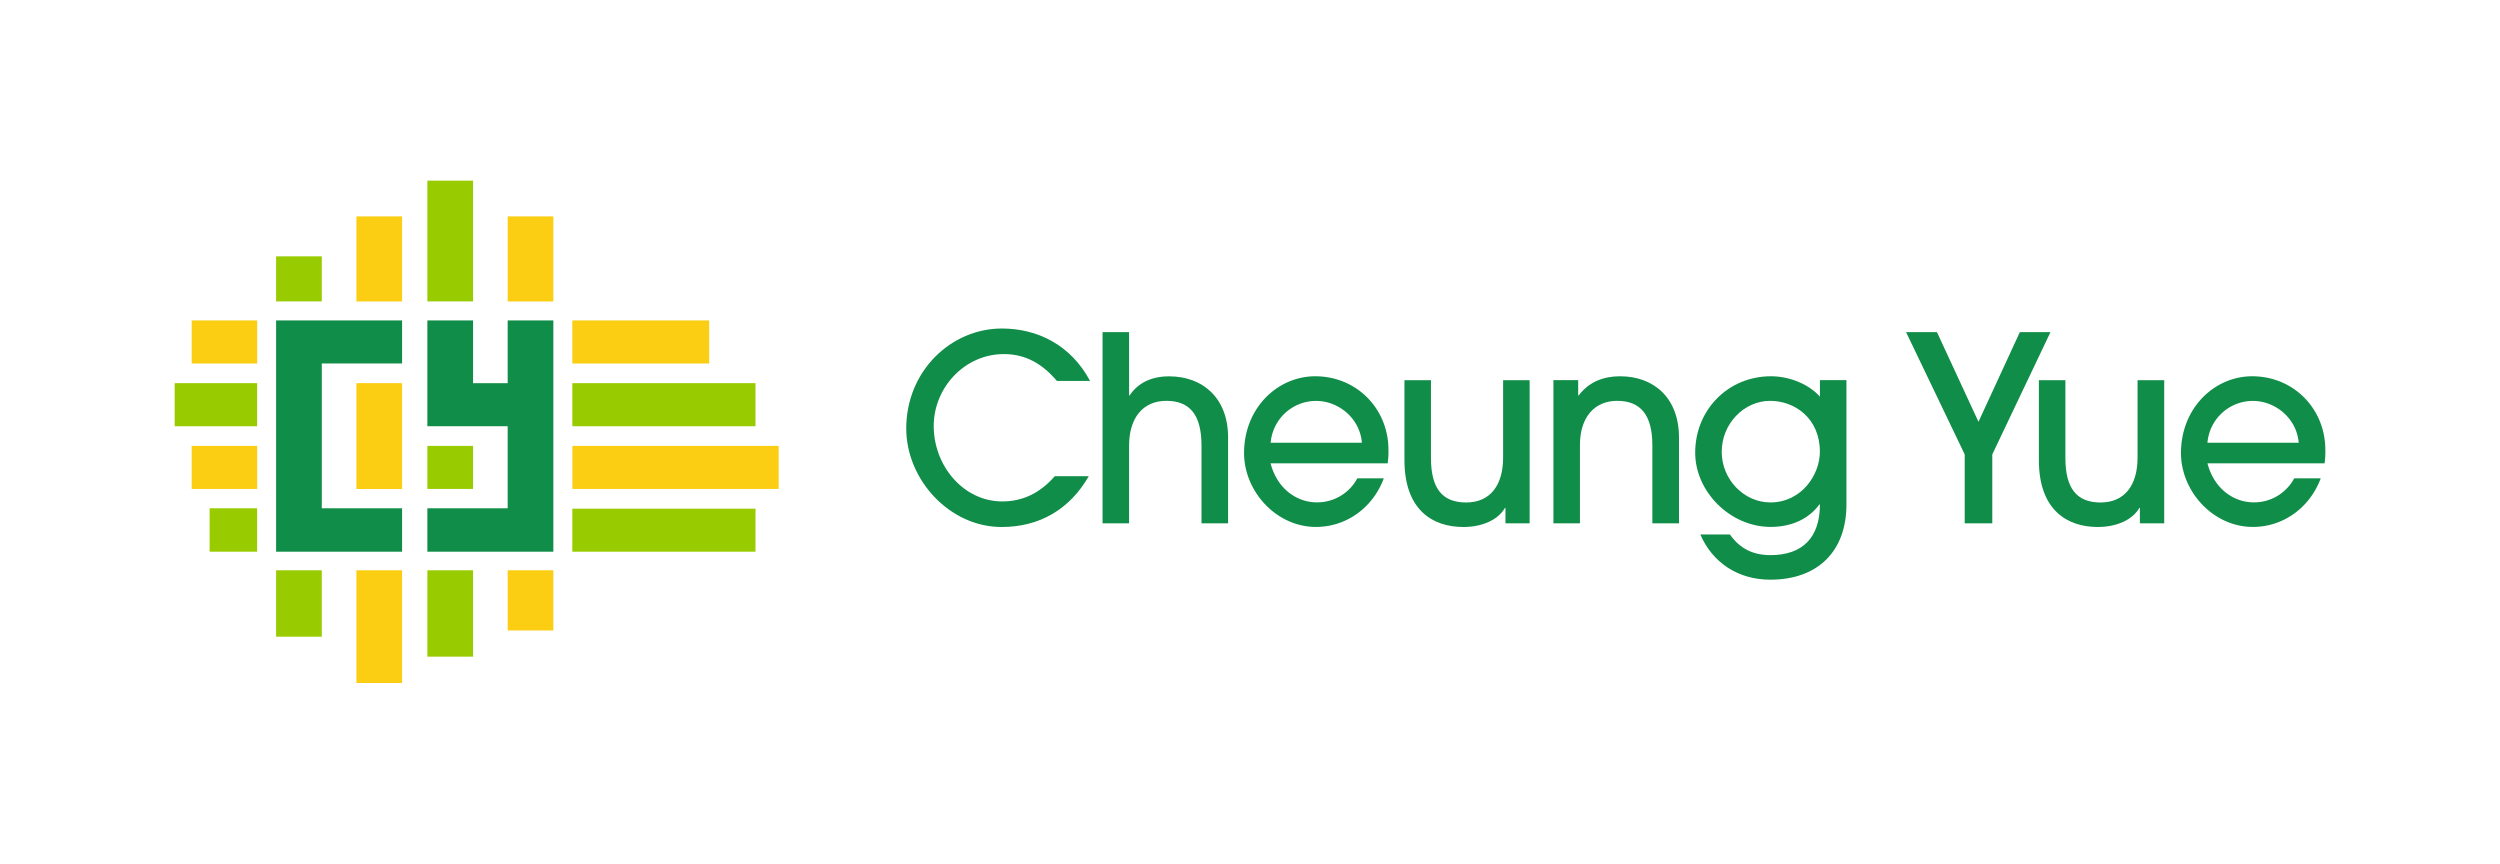 <svg xmlns="http://www.w3.org/2000/svg" viewBox="0 0 1781.3 615.33"><defs><style>.cls-1{fill:#fff;}.cls-2{fill:#108d48;}.cls-3{fill:#9c0;}.cls-4{fill:#fbce13;}</style></defs><g id="Layer_2" data-name="Layer 2"><g id="Layer_1-2" data-name="Layer 1"><g id="Layer_2-2" data-name="Layer 2"><g id="Layer_1-2-2" data-name="Layer 1-2"><rect class="cls-1" width="1781.3" height="615.33"/><path class="cls-2" d="M775.82,339.21C762.21,363,740.58,375.5,713.67,375.5c-37.24,0-67.95-33.89-67.95-70.18,0-41.06,32-71.25,68.13-71.25,25.43,0,49.24,11.79,62.85,37.37H753.08c-10.19-12-22-19.15-37.79-19.15-28.16,0-50,24.12-50,51.2,0,28.54,21.26,53.79,48.87,53.79,14,0,26.54-5.53,37.42-18h24.18Z"/><path class="cls-2" d="M856.09,372.87V317.48c0-21.92-8.34-31.87-25.06-31.87s-26.54,12.16-26.54,32.06v55.2H785.6V236.66h18.89v45.1h.38c6-9,15.6-13.61,28.16-13.61,24,0,42,15.49,42,43.46v61.26Z"/><path class="cls-2" d="M905.32,330.15c4.35,17,17.6,27.79,33.07,27.79a32.36,32.36,0,0,0,28.72-17.13H986c-7.82,21-26.72,34.64-48.35,34.64-28.34,0-51.22-25.39-51.22-52.66,0-32.25,24-54.69,50.71-54.69,29.6,0,52.16,23.19,52.16,52.48a57.81,57.81,0,0,1-.56,9.57Zm65.07-14.69c-1.43-17.32-16.53-29.8-32.69-29.8a32.5,32.5,0,0,0-32.33,29.8Z"/><path class="cls-2" d="M1072.67,372.87v-11h-.37c-4.91,8.64-16.35,13.62-29.6,13.62-21.63,0-42-11.79-42-47.69V270.92h18.89v55.43c0,21.36,7.83,31.68,25.06,31.68S1071,345.69,1071,326V270.92h18.89V372.87Z"/><path class="cls-2" d="M1177.34,372.87V317.29c0-21.54-8.34-31.68-25.06-31.68s-26.54,12.35-26.54,31.5v55.76h-18.89v-102h17.64v10.84h.38c7.45-9.76,17.78-13.61,29.45-13.61,24.18,0,42,15.49,42,43.65v61.12h-19Z"/><path class="cls-2" d="M1296.33,359.44c-7.83,10.7-20.34,16-34.69,16-28.9,0-53.78-25.21-53.78-52.85,0-30.75,23.62-54.5,54-54.5,13.06,0,26.91,5.54,34.88,14.55V270.87h18.89v88.57c0,33.14-20.14,53.6-54.32,53.6-23.07,0-41.27-12.34-49.79-32.24h21.07c7.09,10.14,16.54,14.74,28.9,14.74,23.07,0,35.25-12.72,35.25-36.1Zm.37-37.55c0-23.93-18-36.28-35.43-36.28-18.71,0-34.51,16.38-34.51,36.28s16,36.1,34.69,36.1c22,0,35.25-19.53,35.25-36.12Z"/><path class="cls-2" d="M1399.89,372.87v-49.1l-41.77-87.11h22l29.59,63.88,29.46-63.88H1461l-41.46,87.11v49.1Z"/><path class="cls-2" d="M1524.71,372.87v-11h-.37c-4.91,8.64-16.35,13.62-29.6,13.62-21.62,0-42-11.79-42-47.69V270.92h18.9v55.43c0,21.36,7.83,31.68,25.06,31.68s26.35-12.34,26.35-32V270.92h19V372.87Z"/><path class="cls-2" d="M1572.88,330.15c4.36,17,17.6,27.79,33.07,27.79a32.36,32.36,0,0,0,28.72-17.13h18.9c-7.83,21-26.73,34.64-48.36,34.64-28.35,0-51.22-25.39-51.22-52.66,0-32.25,24-54.69,50.71-54.69,29.6,0,52.15,23.19,52.15,52.48a57.8,57.8,0,0,1-.55,9.57Zm65-14.69c-1.44-17.32-16.54-29.8-32.7-29.8a32.51,32.51,0,0,0-32.33,29.8Z"/><path class="cls-3" d="M229.28,406.33H196.73v47.32h32.55Z"/><path class="cls-4" d="M286.49,154.21H253.94v60.6h32.55Z"/><path class="cls-3" d="M337.06,128.7H304.51v86.06h32.55Z"/><path class="cls-3" d="M229.28,182.65H196.73v32.11h32.55Z"/><path class="cls-4" d="M394.27,154.21H361.73v60.6h32.54Z"/><path class="cls-4" d="M286.49,406.33H253.94v80.31h32.55Z"/><path class="cls-3" d="M337.06,406.33H304.51v61.54h32.55Z"/><path class="cls-4" d="M361.73,406.33V449.2h32.54V406.33Z"/><path class="cls-4" d="M286.49,273H253.94v75.4h32.55Z"/><path class="cls-3" d="M337.06,317.71H304.51v30.67h32.55Z"/><polygon class="cls-2" points="286.49 258.98 286.49 228.31 196.73 228.31 196.73 393.1 286.49 393.1 286.49 362.16 229.28 362.16 229.28 258.98 286.49 258.98"/><path class="cls-4" d="M183.25,317.71H136.58v30.67h46.67Z"/><path class="cls-3" d="M183.21,273H124.45V303.7h58.76Z"/><path class="cls-4" d="M183.25,228.31H136.58V259h46.67Z"/><path class="cls-3" d="M183.21,362.16H149.36V393.1h33.85Z"/><path class="cls-3" d="M538.31,273H407.79V303.7H538.31Z"/><path class="cls-4" d="M554.83,317.71h-147v30.67h147Z"/><path class="cls-3" d="M538.31,362.44H407.79V393.1H538.31Z"/><path class="cls-4" d="M505.3,228.31H407.79V259H505.3Z"/><polygon class="cls-2" points="361.73 228.31 361.73 273.03 337.06 273.03 337.06 228.31 304.51 228.31 304.51 303.7 304.51 303.7 361.73 303.7 361.73 362.16 304.51 362.16 304.51 393.1 394.27 393.1 394.27 228.31 361.73 228.31"/></g></g></g></g></svg>